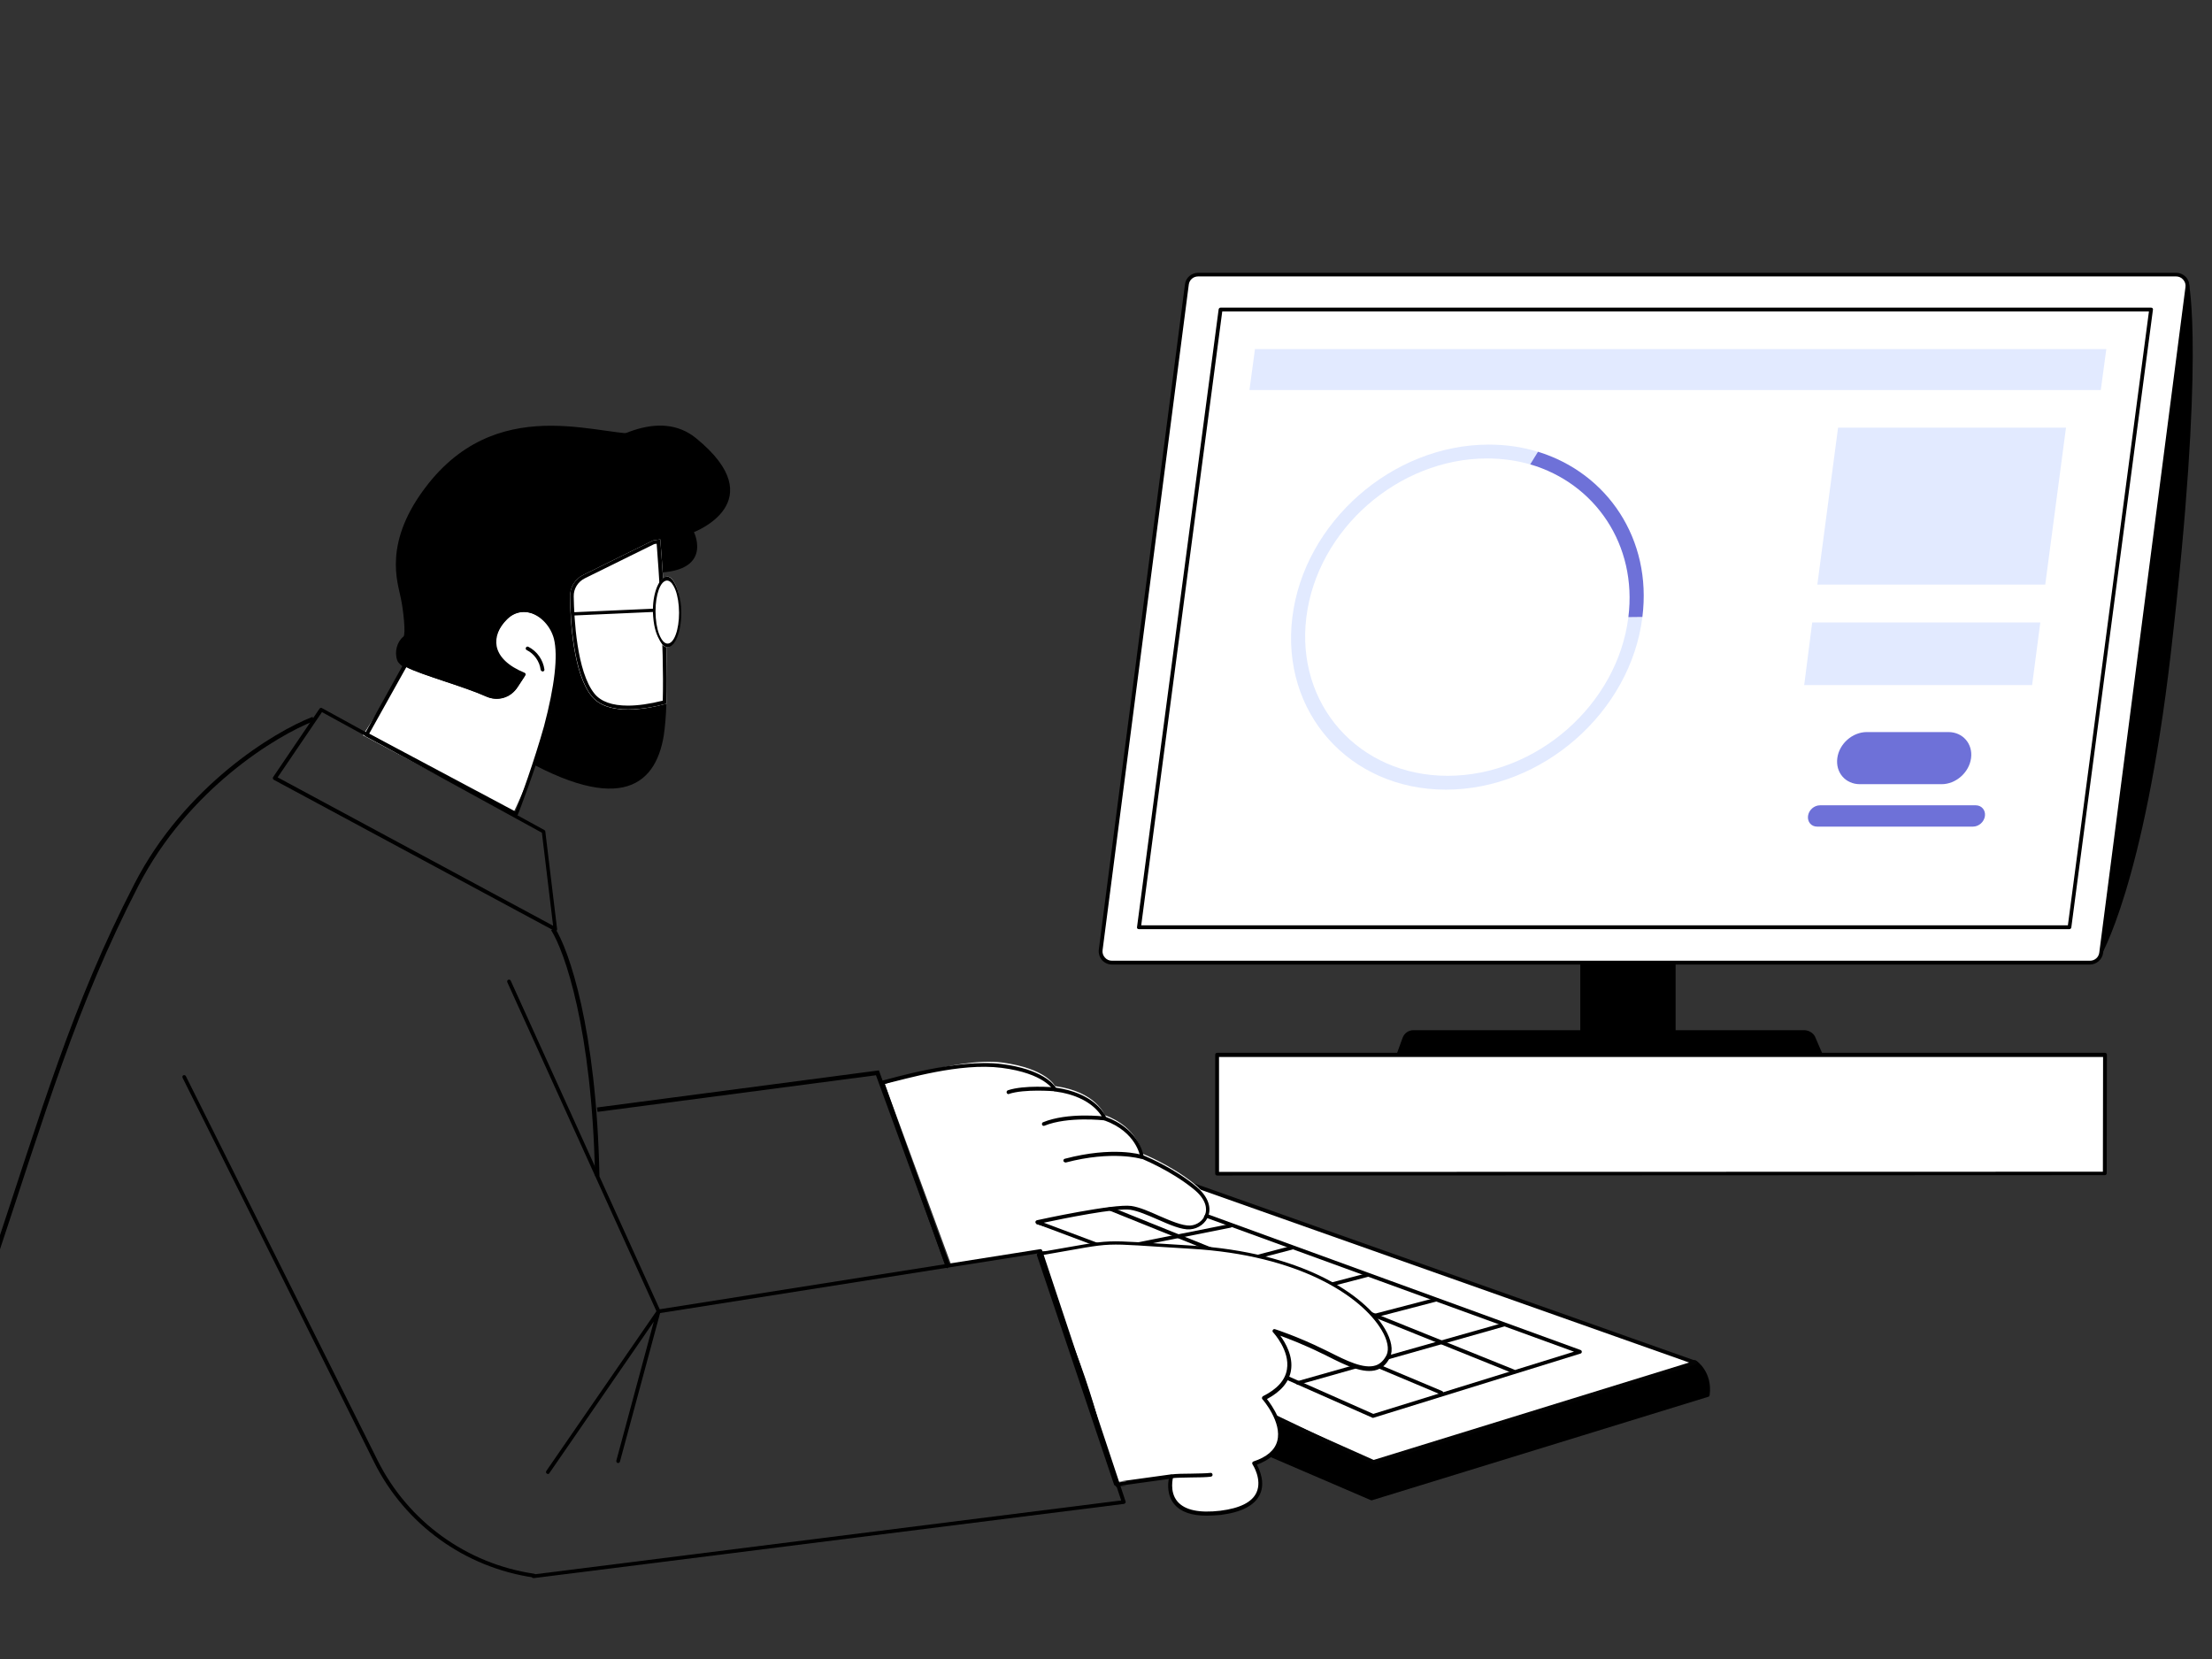 <svg width="300" height="225" viewBox="0 0 300 225" fill="none" xmlns="http://www.w3.org/2000/svg">
<rect x="0" y="0" width="300" height="225" fill="#333333" stroke="none"/>
<g clip-path="url(#clip0_365_233)">
<path d="M285.486 159.145V143.07H165.07V159.171L285.486 159.145Z" fill="white"/>
<path d="M165.07 159.429C164.993 159.429 164.941 159.403 164.889 159.351C164.838 159.3 164.812 159.248 164.812 159.171V143.045C164.812 142.89 164.915 142.787 165.07 142.787H285.486C285.564 142.787 285.615 142.813 285.667 142.864C285.718 142.916 285.744 142.967 285.744 143.045L285.718 159.119C285.718 159.274 285.615 159.377 285.46 159.377L165.07 159.429ZM165.328 143.329V158.939L285.202 158.913L285.228 143.354H165.328V143.329Z" fill="black"/>
<path d="M284.583 129.783C284.583 129.783 290.466 120.442 294.182 88.603C298.903 47.966 296.607 38.367 296.607 38.367L284.583 129.783Z" fill="black"/>
<path d="M284.584 130.041C284.558 130.041 284.532 130.041 284.506 130.015C284.403 129.963 284.326 129.86 284.326 129.731L296.349 38.316C296.375 38.187 296.478 38.109 296.581 38.084C296.71 38.084 296.814 38.161 296.839 38.29C296.865 38.393 299.084 48.379 294.414 88.603C290.75 120.133 284.842 129.808 284.79 129.886C284.764 129.989 284.687 130.041 284.584 130.041ZM296.607 40.328L285.048 128.338C286.7 124.829 291.008 113.657 293.924 88.552C297.51 57.77 297.02 44.74 296.607 40.328Z" fill="black"/>
<path d="M189.401 143.019L190.227 140.748C190.459 140.129 191.026 139.716 191.697 139.716H244.668C245.261 139.716 245.829 140.026 246.139 140.542L247.197 142.993H189.401V143.019Z" fill="black"/>
<path d="M227.252 124.674H214.325V139.845H227.252V124.674Z" fill="black"/>
<path d="M150.803 130.557H283.449C284.223 130.557 284.868 129.989 284.971 129.215L296.659 38.961C296.788 38.058 296.066 37.232 295.137 37.232H162.491C161.717 37.232 161.072 37.8 160.968 38.574L149.28 128.828C149.177 129.731 149.9 130.557 150.803 130.557Z" fill="white"/>
<path d="M283.449 130.815H150.803C150.287 130.815 149.796 130.582 149.461 130.221C149.126 129.834 148.971 129.318 149.022 128.802L160.711 38.548C160.814 37.671 161.588 37 162.491 37H295.137C295.653 37 296.143 37.232 296.479 37.593C296.814 37.98 296.969 38.496 296.917 39.013L285.229 129.267C285.1 130.144 284.326 130.815 283.449 130.815ZM162.491 37.49C161.846 37.49 161.304 37.955 161.227 38.6L149.538 128.854C149.487 129.215 149.59 129.576 149.848 129.86C150.08 130.144 150.441 130.299 150.803 130.299H283.449C284.094 130.299 284.636 129.834 284.713 129.189L296.401 38.935C296.453 38.574 296.35 38.213 296.092 37.929C295.859 37.645 295.498 37.49 295.137 37.49H162.491Z" fill="black"/>
<path d="M291.73 41.98H165.535L154.466 125.758H280.662L291.73 41.98Z" fill="white"/>
<path d="M280.662 126.016H154.466C154.388 126.016 154.311 125.99 154.259 125.938C154.208 125.887 154.182 125.809 154.208 125.732L165.277 41.954C165.303 41.825 165.406 41.722 165.535 41.722H291.731C291.808 41.722 291.885 41.748 291.937 41.799C291.988 41.851 292.014 41.928 291.989 42.006L280.92 125.783C280.894 125.912 280.791 126.016 280.662 126.016ZM154.776 125.5H280.455L291.447 42.238H165.767L154.776 125.5Z" fill="black"/>
<path d="M284.918 52.894L285.667 47.346H170.204L169.456 52.894H284.918Z" fill="#E2EAFF"/>
<path d="M246.474 79.289H277.384L280.197 58.003H249.286L246.474 79.289Z" fill="#E2EAFF"/>
<path d="M244.694 92.912H275.604L276.714 84.423H245.778L244.694 92.912Z" fill="#E2EAFF"/>
<path d="M252.253 106.355H263.322C265.257 106.355 267.064 104.781 267.322 102.82C267.58 100.885 266.212 99.285 264.251 99.285H253.182C251.247 99.285 249.441 100.859 249.183 102.82C248.925 104.781 250.293 106.355 252.253 106.355Z" fill="#6E71D8"/>
<path d="M246.448 112.109H267.58C268.38 112.109 269.102 111.464 269.205 110.664C269.309 109.864 268.741 109.219 267.967 109.219H246.835C246.036 109.219 245.313 109.864 245.21 110.664C245.107 111.464 245.649 112.109 246.448 112.109Z" fill="#6E71D8"/>
<path d="M207.598 62.999C205.763 62.472 203.779 62.177 201.691 62.177C189.643 62.177 178.651 71.819 177.174 83.697C175.697 95.555 184.284 105.218 196.332 105.218C208.379 105.218 219.371 95.576 220.848 83.697H222.747C221.144 96.588 209.181 107.096 196.1 107.096C183.018 107.096 173.672 96.61 175.275 83.697C176.879 70.806 188.842 60.299 201.923 60.299C204.307 60.299 206.543 60.636 208.632 61.291L207.598 62.999Z" fill="#E2EAFF"/>
<path d="M220.848 83.697C222.072 73.886 216.333 65.552 207.535 62.978L208.59 61.269C218 64.16 224.076 73.127 222.747 83.676L220.848 83.697Z" fill="#6E71D8"/>
<path d="M229.91 184.766C229.91 184.766 232.025 186.185 231.612 189.23L185.995 203.214L147.5 187C147.5 187 149.842 183.532 152.5 182.5L229.91 184.766Z" fill="black"/>
<path d="M185.995 203.472C185.969 203.472 185.918 203.472 185.892 203.446L149.833 187.948C149.755 187.922 149.704 187.844 149.678 187.767C149.678 187.741 149.059 185.109 151.871 184.026C151.923 184 151.949 184 152 184L229.935 184.482C229.961 184.482 230.013 184.508 230.038 184.534C230.142 184.585 232.283 186.082 231.87 189.23C231.845 189.333 231.793 189.41 231.69 189.436L186.072 203.472C186.047 203.472 186.021 203.472 185.995 203.472ZM150.168 187.535L186.021 202.956L231.38 189.049C231.638 186.52 230.09 185.256 229.806 185.024L152 184.542C149.988 185.367 150.091 187.07 150.168 187.535Z" fill="black"/>
<path d="M186.305 198.26L229.91 184.818L147.938 155.817L140.5 165.5L145 178.5L186.305 198.26Z" fill="white"/>
<path d="M186.202 198.492C186.228 198.518 186.279 198.518 186.305 198.518H186.357L229.987 185.05C230.09 185.024 230.168 184.921 230.168 184.818C230.168 184.689 230.09 184.585 229.987 184.56L148.015 155.559L147.912 156.075L229.084 184.792L186.305 198.002L148.877 181.31L147.974 181.49L186.202 198.492Z" fill="#030303"/>
<path d="M186.124 192.274C186.15 192.3 186.201 192.3 186.227 192.3C186.253 192.3 186.279 192.274 186.305 192.274L214.351 183.579C214.454 183.553 214.532 183.45 214.532 183.347C214.532 183.218 214.454 183.115 214.351 183.089L149.434 159.455L149.357 159.971L213.474 183.321L186.253 191.758L145 173.5L144.097 173.681L186.124 192.274Z" fill="black"/>
<path d="M165.818 178.29C165.715 178.29 165.612 178.212 165.56 178.109C165.534 177.98 165.612 177.825 165.741 177.8L185.35 172.691C185.479 172.665 185.634 172.742 185.66 172.871C185.685 173 185.608 173.155 185.479 173.181L165.87 178.29C165.844 178.29 165.844 178.29 165.818 178.29Z" fill="black"/>
<path d="M155.627 174.574C155.524 174.574 155.42 174.497 155.369 174.394C155.343 174.265 155.42 174.11 155.549 174.084L175.159 168.975C175.288 168.95 175.442 169.027 175.468 169.156C175.494 169.285 175.417 169.44 175.288 169.466L155.678 174.574C155.678 174.574 155.653 174.574 155.627 174.574Z" fill="black"/>
<path d="M146.263 170.604C146.16 170.604 146.057 170.526 146.005 170.423C145.979 170.294 146.057 170.139 146.186 170.114L166.795 166.005C166.924 165.979 167.079 166.057 167.104 166.186C167.13 166.315 167.053 166.469 166.924 166.495L146.315 170.604C146.315 170.604 146.289 170.604 146.263 170.604Z" fill="black"/>
<path d="M205.269 186.262C205.243 186.262 205.191 186.262 205.166 186.237L143.861 161.519C143.732 161.467 143.654 161.312 143.706 161.183C143.758 161.054 143.913 160.977 144.042 161.028L205.346 185.746C205.475 185.798 205.553 185.953 205.501 186.082C205.449 186.185 205.346 186.262 205.269 186.262Z" fill="black"/>
<path d="M195.49 189.152C195.464 189.152 195.413 189.152 195.387 189.126L137.629 164.835C137.5 164.784 137.448 164.629 137.5 164.5C137.551 164.371 137.706 164.319 137.835 164.371L195.593 188.662C195.722 188.714 195.774 188.868 195.722 188.997C195.671 189.101 195.593 189.152 195.49 189.152Z" fill="black"/>
<path d="M176.036 187.811C175.933 187.811 175.829 187.733 175.778 187.63C175.726 187.501 175.829 187.346 175.958 187.32L203.927 179.399C204.056 179.348 204.211 179.451 204.237 179.58C204.289 179.709 204.185 179.864 204.056 179.889L176.087 187.811C176.087 187.811 176.062 187.811 176.036 187.811Z" fill="black"/>
<path d="M175.081 181.644C174.978 181.644 174.874 181.567 174.823 181.463C174.797 181.334 174.874 181.18 175.003 181.154L194.613 176.045C194.742 176.019 194.896 176.097 194.922 176.226C194.948 176.355 194.871 176.509 194.742 176.535L175.132 181.644C175.132 181.644 175.107 181.644 175.081 181.644Z" fill="black"/>
<path d="M66.637 74.283C66.637 74.283 84.543 51.372 94.425 59.447C104.952 68.065 94.115 72.168 94.115 72.168C94.115 72.168 97.186 78.334 87.123 77.612C84.982 77.457 76.545 81.302 74.48 81.018C66.817 79.986 66.637 74.283 66.637 74.283Z" fill="black"/>
<path d="M90.014 99.801C90.194 98.64 90.323 97.144 90.375 95.441C87.098 96.318 82.299 96.989 80.209 94.409C76.881 90.28 77.293 78.876 77.293 78.876L88.543 73.329L68.753 76.528C68.753 76.528 53.685 92.37 68.676 101.582C83.666 110.793 88.853 106.793 90.014 99.801Z" fill="black"/>
<path d="M80.235 94.409C82.325 97.015 87.124 96.318 90.401 95.441C90.711 86.849 89.549 73.148 89.549 73.148L88.569 73.303L79.1 77.973C77.99 78.515 77.294 79.65 77.32 80.889C77.345 84.372 77.784 91.364 80.235 94.409Z" fill="white"/>
<path d="M89.059 73.742C89.266 76.347 90.091 87.52 89.885 95.028C88.13 95.466 86.531 95.699 85.163 95.699C83.022 95.699 81.499 95.157 80.622 94.073C78.222 91.106 77.861 83.856 77.81 80.889C77.784 79.856 78.377 78.902 79.306 78.437L88.724 73.793L89.059 73.742ZM89.549 73.148L88.569 73.303L79.1 77.973C77.99 78.515 77.294 79.65 77.32 80.889C77.371 84.372 77.81 91.338 80.235 94.383C81.344 95.75 83.177 96.215 85.163 96.215C86.944 96.215 88.853 95.853 90.401 95.441C90.685 86.849 89.549 73.148 89.549 73.148Z" fill="black"/>
<path d="M54.717 86.333C53.839 87.029 53.478 88.423 53.865 89.532C54.381 91.054 59.593 92.499 60.961 93.273C62.741 94.28 64.65 95.002 66.637 95.466C68.082 95.802 69.707 96.034 71.075 95.415C72.649 94.718 73.578 93.067 74.249 91.493C75.719 88.087 76.648 84.449 76.958 80.76C77.087 79.134 77.061 77.38 76.029 76.115C74.842 74.67 89.291 58.338 87.433 58.725C82.582 59.731 68.288 52.816 58.123 65.562C51.775 73.535 53.994 79.108 54.355 81.095C54.717 82.746 55.052 86.075 54.717 86.333Z" fill="black"/>
<path d="M69.501 110.5C69.501 110.5 72.667 104.002 74.138 98.816C75.479 93.811 76.124 89.424 75.479 86.844C74.679 83.696 71.093 81.684 68.745 84.006C66.397 86.328 66.165 89.682 71.119 91.746L70.087 93.32C69.209 94.662 67.481 95.152 66.036 94.481C63.094 93.14 56.825 91.437 55.096 90.405L49.221 99.715L69.501 110.5Z" fill="white"/>
<path d="M70.016 110.698C69.965 110.698 69.939 110.698 69.887 110.672L49.581 99.861C49.53 99.835 49.478 99.784 49.453 99.706C49.427 99.629 49.453 99.577 49.478 99.5L54.743 90.022C54.769 89.971 54.846 89.919 54.898 89.893C54.975 89.868 55.027 89.893 55.104 89.919C56.007 90.461 58.175 91.183 60.445 91.957C62.509 92.654 64.625 93.377 66.018 93.996C67.36 94.615 68.934 94.151 69.76 92.912L70.611 91.596C67.85 90.384 67.025 88.835 66.818 87.752C66.534 86.333 67.128 84.862 68.444 83.546C69.424 82.591 70.688 82.256 72.004 82.617C73.707 83.082 75.152 84.656 75.617 86.513C76.236 88.939 75.797 93.015 74.275 98.614C72.83 103.775 70.274 110.414 70.223 110.517C70.197 110.595 70.145 110.646 70.068 110.646C70.068 110.698 70.042 110.698 70.016 110.698ZM50.072 99.5L69.887 110.053C70.584 108.427 72.469 103.155 73.784 98.485C75.229 93.041 75.694 88.939 75.126 86.642C74.688 84.965 73.397 83.546 71.875 83.108C70.74 82.798 69.656 83.082 68.831 83.907C67.644 85.069 67.128 86.41 67.36 87.649C67.644 89.094 68.934 90.332 71.127 91.235C71.204 91.261 71.256 91.312 71.282 91.39C71.308 91.467 71.282 91.545 71.256 91.596L70.224 93.17C69.269 94.615 67.437 95.157 65.838 94.434C64.47 93.815 62.354 93.093 60.316 92.422C58.175 91.7 56.136 91.029 55.104 90.487L50.072 99.5Z" fill="black"/>
<path d="M73.578 91.055C73.449 91.055 73.346 90.951 73.32 90.822C73.191 89.713 72.443 88.655 71.436 88.165C71.308 88.113 71.256 87.933 71.333 87.829C71.385 87.7 71.566 87.649 71.669 87.726C72.83 88.32 73.655 89.481 73.836 90.796C73.862 90.925 73.759 91.055 73.604 91.08C73.604 91.055 73.604 91.055 73.578 91.055Z" fill="black"/>
<path d="M92.305 83C92.305 85.651 91.499 87.8 90.505 87.8C89.51 87.8 88.705 85.651 88.705 83C88.705 80.349 89.51 78.2 90.505 78.2C91.499 78.2 92.305 80.6 92.305 83Z" fill="white"/>
<path d="M90.559 87.8C90.191 87.8 89.835 87.506 89.522 86.945C89.122 86.223 88.727 85.4 88.584 83.6C88.379 81.007 89.154 78.764 90.127 78.282C90.602 78.042 91.088 78.336 91.487 79.058C91.887 79.78 92.266 80.983 92.363 82.239C92.568 84.832 91.855 87.239 90.883 87.72C90.775 87.773 90.667 87.8 90.559 87.8ZM90.451 78.737C90.353 78.737 90.256 78.764 90.159 78.817C89.306 79.245 88.755 81.464 88.939 83.79C89.025 84.913 89.273 85.902 89.641 86.543C89.997 87.185 90.418 87.426 90.839 87.212C91.693 86.784 92.244 84.565 92.06 82.239C91.974 81.116 91.725 80.127 91.358 79.486C91.088 78.978 90.775 78.737 90.451 78.737Z" fill="black"/>
<path d="M88.522 83H88.5L77.884 83.473C77.773 83.451 77.684 83.34 77.684 83.229C77.706 83.117 77.795 83.006 77.928 83.028L88.544 82.555C88.656 82.577 88.745 82.689 88.745 82.8C88.745 82.911 88.633 83 88.522 83Z" fill="black"/>
<path d="M120 147.035L129 171.534C129 171.534 142.591 168.89 148.5 169.535C154.409 170.205 154.4 170.418 150.065 168.818C149.007 168.431 140.5 166 140.5 166C140.5 166 151.178 163.165 153.5 163.5C155.822 163.835 159.38 166.135 161.366 166.006C163.456 165.877 165.237 163.219 162.011 160.588C158.76 157.956 154.864 156.434 154.864 156.434C154.864 156.434 154.4 152.899 149.833 151.247C149.833 151.247 148.672 148.048 143.073 147.3C143.073 147.3 141.963 144.9 135.874 144.1C129.759 143.352 120 147.035 120 147.035Z" fill="white"/>
<path d="M128.268 171.845C128.319 171.948 128.397 172 128.5 172C128.5 172 128.526 172 128.526 172.026L128.655 171.458L120 147C122.915 146.329 130.186 144.103 135.836 144.825C141.693 145.573 142.854 147.844 142.854 147.87C142.906 147.947 142.983 148.024 143.061 148.024C148.428 148.721 149.614 151.766 149.614 151.792C149.64 151.869 149.692 151.921 149.769 151.946C154.13 153.52 154.62 156.797 154.646 156.926C154.646 157.029 154.723 157.107 154.801 157.132C154.826 157.158 158.697 158.681 161.87 161.261C163.728 162.757 163.676 164.047 163.47 164.667C163.212 165.518 162.36 166.163 161.406 166.215C160.374 166.266 158.748 165.57 157.2 164.899C155.884 164.305 154.517 163.712 153.433 163.557C151.085 163.222 141.074 165.389 140.635 165.492C140.532 165.518 140.429 165.621 140.429 165.724C140.403 165.828 140.481 165.931 140.584 165.982C140.661 166.008 148.944 169.13 150.001 169.517L150.156 169.053C149.305 168.743 143.706 166.627 141.564 165.828C144.093 165.286 151.446 163.789 153.304 164.073C154.31 164.228 155.652 164.796 156.942 165.363C158.645 166.111 160.245 166.808 161.38 166.731C162.541 166.653 163.573 165.879 163.909 164.821C164.321 163.531 163.676 162.086 162.154 160.848C159.291 158.496 155.871 157.031 155.105 156.703L155.084 156.694C154.93 155.971 154.104 153.004 150.001 151.482C149.718 150.888 148.247 148.231 143.19 147.508C142.88 146.992 141.281 145.006 135.862 144.309C129.799 143.535 120.593 146.355 119.561 146.587C119.484 146.587 119.406 146.639 119.381 146.716C119.355 146.794 119.355 146.871 119.381 146.948L128.268 171.845Z" fill="black"/>
<path d="M144.48 157.648C144.377 157.648 144.274 157.571 144.222 157.468C144.196 157.339 144.274 157.184 144.403 157.158C150.956 155.43 154.749 156.591 154.904 156.642C155.033 156.694 155.111 156.823 155.059 156.978C155.007 157.107 154.878 157.184 154.724 157.158C154.698 157.158 150.879 155.997 144.506 157.674C144.532 157.648 144.506 157.648 144.48 157.648Z" fill="black"/>
<path d="M141.565 152.695C141.461 152.695 141.358 152.643 141.332 152.54C141.281 152.411 141.332 152.256 141.461 152.204C144.79 150.837 149.615 151.404 149.821 151.43C149.95 151.456 150.053 151.585 150.053 151.714C150.027 151.843 149.898 151.972 149.769 151.946C149.718 151.946 144.867 151.379 141.668 152.669C141.642 152.669 141.616 152.695 141.565 152.695Z" fill="black"/>
<path d="M136.765 148.386C136.662 148.386 136.559 148.308 136.533 148.205C136.482 148.076 136.559 147.921 136.688 147.87C138.907 147.121 142.88 147.457 143.061 147.483C143.19 147.483 143.319 147.612 143.293 147.766C143.293 147.895 143.164 148.024 143.009 147.999C142.958 147.999 138.959 147.663 136.843 148.36C136.843 148.386 136.817 148.386 136.765 148.386Z" fill="black"/>
<path d="M75.326 126.277C75.275 126.277 75.249 126.277 75.197 126.251L37.14 105.764C37.088 105.739 37.036 105.661 37.011 105.61C36.985 105.532 37.011 105.455 37.036 105.403L43.332 96.115C43.41 96.011 43.564 95.96 43.667 96.037L73.83 112.576C73.907 112.628 73.959 112.679 73.959 112.783L75.558 126.019C75.558 126.122 75.532 126.199 75.455 126.251C75.429 126.251 75.378 126.277 75.326 126.277ZM37.656 105.429L75.016 125.554L73.494 112.937L43.667 96.579L37.656 105.429Z" fill="black"/>
<path d="M141 170C151.552 168.194 148.272 168.356 161.534 169.13C181.815 170.317 189.89 180.534 188.291 183.914C186.691 187.294 182.769 184.947 179.338 183.244C175.906 181.541 172.861 180.56 172.861 180.56C172.861 180.56 178.254 186.211 171.417 189.617C171.417 189.617 177.119 196.144 170.075 198.467C170.075 198.467 173.816 204.117 165.508 205.175C157.045 206.233 158.825 200.247 158.825 200.247L151.369 201.279C151.394 201.279 147 188 141 170Z" fill="white"/>
<path d="M163.651 205.562C161.612 205.562 160.142 205.046 159.29 204.04C158.258 202.827 158.387 201.279 158.516 200.582L151.421 201.563C151.369 201.563 154.46 201.285 151.467 201.646C151.442 201.646 151.39 201.646 151.364 201.646C151.184 201.595 150.051 196.299 146 185.179C144.555 181.231 142.5 174 140.82 169.949C140.871 169.897 140.923 169.846 141 169.82L141.207 169.794C152.018 167.936 148.324 168.15 161.535 168.924C176.526 169.801 185.066 175.555 187.827 180.225C188.73 181.747 188.962 183.115 188.523 184.069C188.11 184.946 187.517 185.514 186.769 185.772C184.937 186.391 182.46 185.153 180.06 183.94C179.777 183.785 179.493 183.656 179.209 183.527C176.913 182.392 174.771 181.566 173.636 181.154C174.358 182.134 175.416 183.966 175.081 185.901C174.823 187.449 173.713 188.739 171.83 189.746C172.475 190.571 174.384 193.255 173.739 195.628C173.378 196.97 172.268 197.976 170.462 198.647C170.823 199.318 171.623 201.073 170.875 202.672C170.178 204.169 168.398 205.098 165.56 205.459C164.889 205.51 164.244 205.562 163.651 205.562ZM158.851 199.989C158.929 199.989 159.006 200.015 159.058 200.066C159.109 200.144 159.135 200.221 159.109 200.298C159.109 200.324 158.542 202.311 159.703 203.653C160.709 204.814 162.644 205.227 165.508 204.891C168.166 204.556 169.817 203.73 170.411 202.414C171.21 200.66 169.895 198.621 169.869 198.596C169.817 198.518 169.817 198.441 169.843 198.363C169.869 198.286 169.92 198.234 169.998 198.209C171.804 197.615 172.888 196.686 173.223 195.448C173.92 192.893 171.262 189.797 171.21 189.771C171.159 189.72 171.133 189.642 171.159 189.539C171.185 189.462 171.236 189.384 171.288 189.359C173.197 188.404 174.307 187.191 174.539 185.721C174.977 183.166 172.681 180.715 172.655 180.689C172.578 180.612 172.552 180.483 172.629 180.38C172.681 180.276 172.81 180.225 172.939 180.276C172.965 180.276 176.035 181.283 179.441 182.96C179.725 183.089 180.009 183.244 180.293 183.373C182.589 184.534 184.963 185.721 186.588 185.179C187.207 184.972 187.698 184.482 188.059 183.76C188.42 182.96 188.188 181.747 187.388 180.405C184.679 175.839 176.293 170.214 161.509 169.362C148.376 168.588 152.095 168.375 141.31 170.233L141.207 170.258C142 174 145.123 181.179 146.49 184.946C150.335 195.551 150.332 200.718 151.467 201.079C154.46 200.692 151.292 201.021 151.343 200.995L158.8 199.963C158.826 199.989 158.826 199.989 158.851 199.989Z" fill="black"/>
<path d="M158.929 200.479C158.8 200.479 158.697 200.376 158.671 200.247C158.645 200.118 158.748 199.989 158.903 199.963C159.497 199.886 160.555 199.86 161.561 199.86C162.567 199.834 163.599 199.834 164.167 199.757C164.322 199.731 164.425 199.834 164.451 199.989C164.476 200.118 164.373 200.247 164.218 200.273C163.625 200.35 162.567 200.376 161.561 200.376C160.555 200.402 159.522 200.402 158.955 200.479C158.955 200.479 158.955 200.479 158.929 200.479Z" fill="black"/>
<path d="M72.356 214.028C72.227 214.028 72.124 213.924 72.098 213.821C72.072 213.692 72.175 213.537 72.304 213.537L152.06 203.498L140.94 169.962L89.368 178.109C89.265 178.135 89.136 178.057 89.084 177.954L68.804 133.214C68.752 133.085 68.804 132.93 68.933 132.879C69.062 132.827 69.217 132.879 69.268 133.008L89.471 177.567L141.069 169.42C141.198 169.394 141.301 169.472 141.353 169.601L152.654 203.627C152.679 203.704 152.68 203.782 152.628 203.833C152.576 203.911 152.525 203.937 152.447 203.962L72.407 214.028C72.382 214.028 72.382 214.028 72.356 214.028Z" fill="black"/>
<path d="M74.326 199.911C74.274 199.911 74.222 199.886 74.171 199.86C74.042 199.782 74.016 199.628 74.093 199.499L89.136 177.67C89.213 177.567 89.342 177.541 89.445 177.593C89.549 177.645 89.626 177.774 89.574 177.903L84.079 198.234C84.053 198.363 83.898 198.441 83.769 198.415C83.64 198.389 83.562 198.234 83.588 198.105L88.671 179.244L74.48 199.834C74.48 199.86 74.403 199.911 74.326 199.911Z" fill="black"/>
<path d="M72.391 213.948H72.365C63.025 212.58 54.949 206.749 50.743 198.312L24.761 146.167C24.709 146.038 24.761 145.883 24.864 145.831C24.993 145.78 25.148 145.831 25.2 145.934L51.208 198.054C55.336 206.336 63.283 212.09 72.442 213.432C72.571 213.457 72.675 213.586 72.649 213.715C72.623 213.844 72.52 213.948 72.391 213.948Z" fill="black"/>
<path d="M151.318 201.511C151.215 201.511 151.112 201.434 151.086 201.331L140.636 170.265C140.585 170.136 140.662 169.982 140.791 169.93C140.92 169.878 141.075 169.956 141.126 170.085L151.576 201.176C151.628 201.305 151.55 201.46 151.421 201.511C151.37 201.511 151.344 201.511 151.318 201.511Z" fill="black"/>
<path d="M81 150.5L119 145.5L128.5 171.5" stroke="black" stroke-width="0.6"/>
<path d="M75 126C76.833 128.833 80.6 139.5 81 159.5" stroke="black" stroke-width="0.6"/>
<path d="M42.5 97.5C37.333 99.5 25.3 106.8 18.5 120C10 136.5 6 150.5 -1 171.5" stroke="black" stroke-width="0.6"/>
</g>
<defs>
<clipPath id="clip0_365_233">
<rect width="300" height="225" fill="white"/>
</clipPath>
</defs>
</svg>
